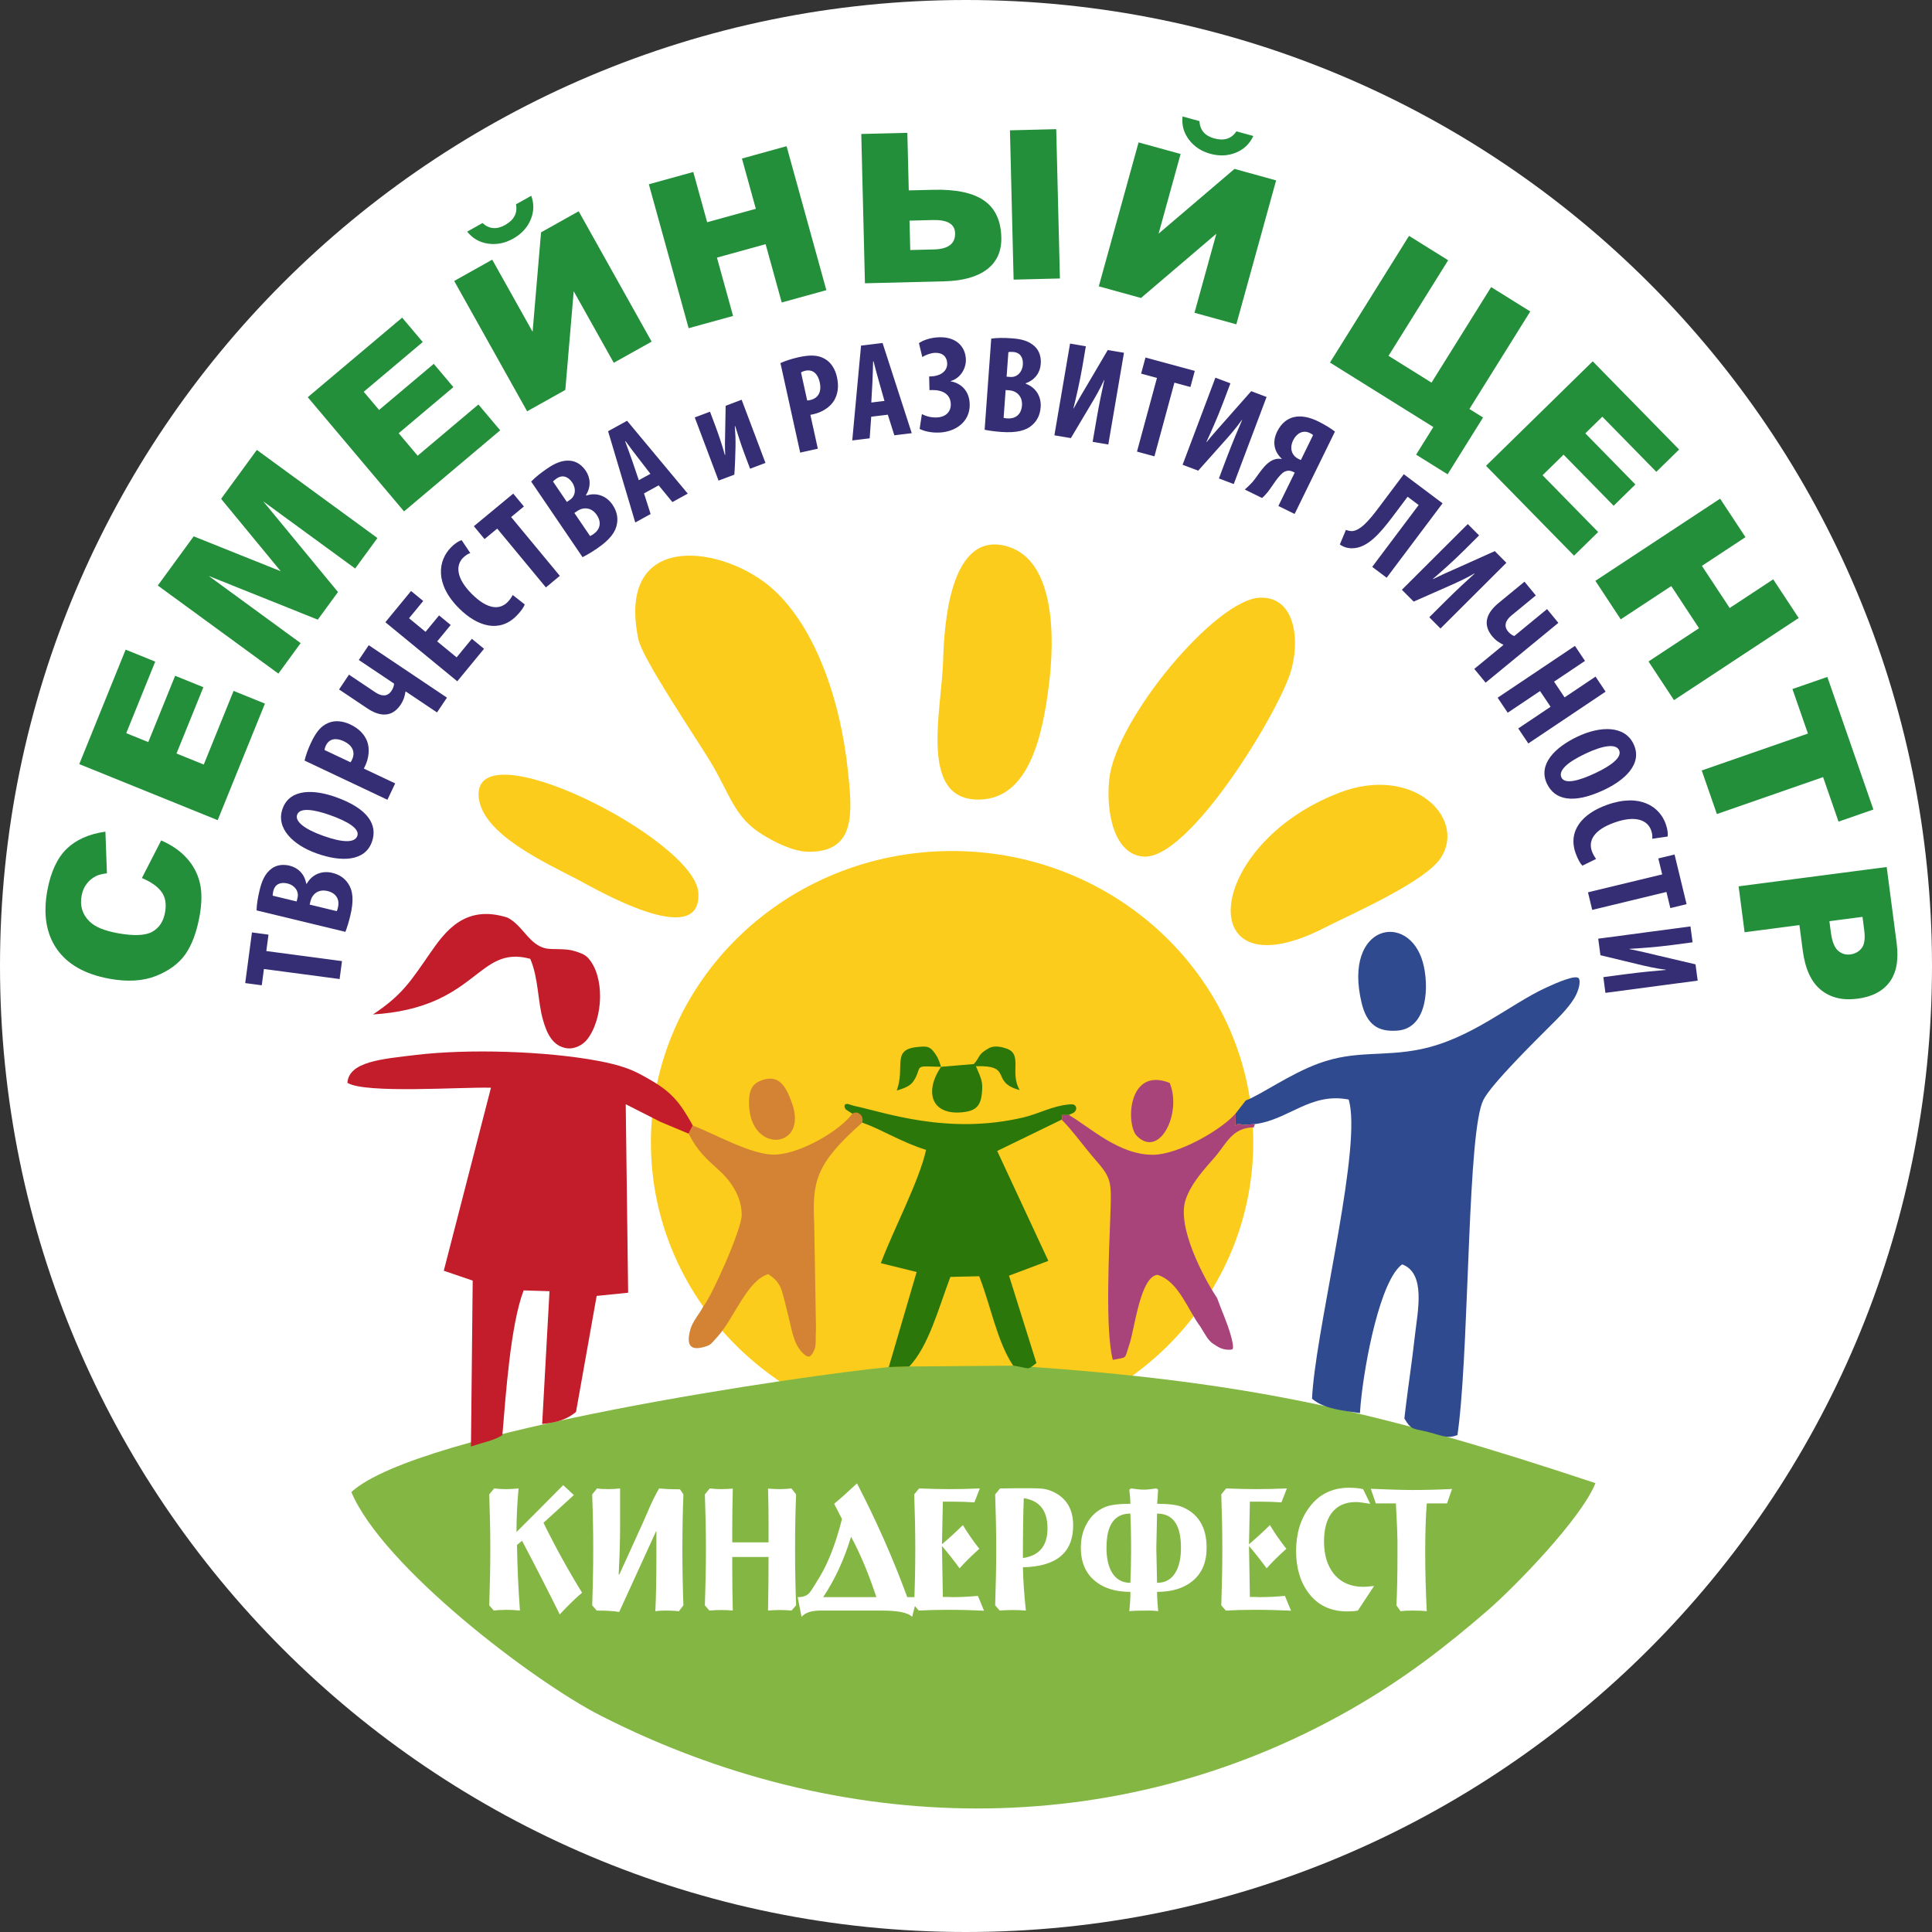 <?xml version="1.0" encoding="UTF-8"?> <svg xmlns="http://www.w3.org/2000/svg" width="64" height="64" viewBox="0 0 64 64" fill="none"><rect x="0" y="0" width="64" height="64" fill="#333333" stroke="none"/> <path d="M32 64C49.673 64 64 49.673 64 32C64 14.327 49.673 0 32 0C14.327 0 0 14.327 0 32C0 49.673 14.327 64 32 64Z" fill="white"></path> <path d="M31.538 47.495C37.048 47.495 41.515 43.173 41.515 37.843C41.515 32.512 37.048 28.191 31.538 28.191C26.028 28.191 21.562 32.512 21.562 37.843C21.562 43.173 26.028 47.495 31.538 47.495Z" fill="#FCCC1C"></path> <path fill-rule="evenodd" clip-rule="evenodd" d="M33.562 45.239L30.121 45.267L29.442 45.286C26.772 45.541 13.866 47.385 11.639 49.426C12.673 51.887 17.644 55.686 19.908 56.838C27.79 60.849 36.937 61.083 44.739 56.63C46.529 55.609 47.898 54.542 49.292 53.336C50.138 52.605 52.369 50.331 52.852 49.131C45.8 46.788 41.435 45.75 33.562 45.239Z" fill="#84B643"></path> <path fill-rule="evenodd" clip-rule="evenodd" d="M15.601 47.918C15.963 47.79 16.395 47.713 16.642 47.538C16.753 46.24 16.908 43.891 17.346 42.746L18.203 42.773L17.96 47.172C18.457 47.119 18.767 47.028 19.081 46.773L19.765 42.929L20.808 42.823L20.728 36.579L21.876 37.162L22.811 37.554L22.951 37.288C22.451 36.377 22.15 36.096 21.263 35.615C20.921 35.429 20.561 35.283 19.799 35.14C18.073 34.818 15.509 34.738 13.772 34.947C12.664 35.081 11.556 35.162 11.509 35.871C12.111 36.237 15.3 36.004 16.264 36.032L14.701 42.095L15.659 42.422L15.601 47.918Z" fill="#C31C2A"></path> <path fill-rule="evenodd" clip-rule="evenodd" d="M41.267 36.454L40.933 36.884C40.929 37.65 40.881 37.076 41.133 37.267L41.571 37.237C42.684 37.098 43.408 36.177 44.676 36.424C45.127 37.895 43.724 43.449 43.49 45.95C43.477 46.088 43.468 46.216 43.463 46.334C43.853 46.676 44.518 46.731 45.05 46.811C45.055 46.719 45.063 46.618 45.073 46.51C45.206 45.097 45.73 42.4 46.448 41.884C47.251 42.178 46.956 43.462 46.867 44.272C46.777 45.087 46.66 45.84 46.564 46.627C46.55 46.747 46.536 46.868 46.522 46.99C46.772 47.406 46.804 47.3 47.361 47.451C47.834 47.58 47.965 47.66 48.281 47.537C48.299 47.412 48.316 47.278 48.332 47.138C48.679 44.057 48.615 37.474 49.139 36.436C49.409 35.901 50.892 34.446 51.403 33.934C51.572 33.766 51.939 33.412 52.144 33.077C52.326 32.776 52.361 32.487 52.298 32.408C52.199 32.281 51.58 32.548 51.216 32.716C50.01 33.273 48.741 34.407 47.067 34.756C45.814 35.016 44.912 34.779 43.689 35.225C42.721 35.578 41.766 36.271 41.267 36.454Z" fill="#2F4A8E"></path> <path fill-rule="evenodd" clip-rule="evenodd" d="M21.146 21.175C21.279 21.818 23.007 24.369 23.52 25.211C24.185 26.302 24.309 27.063 25.251 27.643C25.642 27.884 26.266 28.215 26.796 28.216C28.358 28.222 28.232 26.918 28.093 25.576C27.839 23.115 26.983 20.791 25.647 19.554C24.031 18.057 20.388 17.507 21.146 21.175Z" fill="#FCCC1C"></path> <path fill-rule="evenodd" clip-rule="evenodd" d="M42.745 22.291C43.068 21.294 42.949 19.767 41.746 19.798C40.284 19.835 36.973 23.808 36.748 25.793C36.627 26.864 36.887 28.315 37.891 28.376C39.383 28.466 42.279 23.732 42.745 22.291Z" fill="#FCCC1C"></path> <path fill-rule="evenodd" clip-rule="evenodd" d="M47.735 28.409C48.58 27.082 46.793 25.33 44.374 26.257C39.851 27.991 39.461 33.008 43.9 30.722C44.712 30.304 47.221 29.216 47.735 28.409Z" fill="#FCCC1C"></path> <path fill-rule="evenodd" clip-rule="evenodd" d="M28.235 36.893C28.341 36.979 28.514 37.131 28.562 37.187C29.243 37.432 29.853 37.833 30.677 38.091C30.454 39.116 29.592 40.739 29.179 41.844L30.365 42.137L29.442 45.286L30.121 45.267C30.765 44.587 31.086 43.345 31.483 42.299L32.437 42.277C32.831 43.283 33.023 44.428 33.562 45.239C34.141 45.319 33.998 45.416 34.333 45.153L33.425 42.258L34.728 41.768L33.034 38.127L35.168 37.09C35.259 36.896 34.998 36.942 35.408 36.936C35.467 36.9 35.543 36.882 35.593 36.839C35.656 36.784 35.676 36.685 35.614 36.622C35.559 36.566 35.472 36.583 35.394 36.589C34.887 36.629 34.383 36.903 33.907 37.015C31.39 37.61 29.292 36.842 28.303 36.635C28.185 36.61 28.066 36.536 27.997 36.587C27.949 36.624 27.987 36.732 28.037 36.765L28.235 36.893Z" fill="#2C7709"></path> <path fill-rule="evenodd" clip-rule="evenodd" d="M34.75 22.66C34.942 21.114 34.95 18.589 33.397 18.109C31.469 17.514 31.276 20.698 31.243 21.864C31.196 23.543 30.417 26.515 32.435 26.487C34.098 26.465 34.539 24.355 34.75 22.66Z" fill="#FCCC1C"></path> <path fill-rule="evenodd" clip-rule="evenodd" d="M15.861 26.437C16.003 27.647 18.076 28.582 19.157 29.147C19.64 29.399 23.263 31.527 23.133 29.567C23.015 27.794 15.581 24.045 15.861 26.437Z" fill="#FCCC1C"></path> <path fill-rule="evenodd" clip-rule="evenodd" d="M39.768 43.954C39.948 44.245 40.025 44.412 40.201 44.523C40.327 44.603 40.504 44.747 40.807 44.704C40.899 44.691 40.802 44.34 40.776 44.251C40.638 43.766 40.488 43.474 40.318 42.999C39.872 42.331 38.965 40.62 39.28 39.728C39.483 39.154 39.924 38.701 40.256 38.317C40.627 37.886 40.818 37.35 41.533 37.345L41.571 37.237L41.133 37.267C40.881 37.076 40.929 37.65 40.933 36.884C40.466 37.424 39.043 38.243 38.208 38.253C37.071 38.266 36.12 37.349 35.408 36.936C34.998 36.942 35.259 36.896 35.168 37.091C35.45 37.357 35.96 38.045 36.242 38.368C36.827 39.038 36.823 39.104 36.782 40.255C36.74 41.453 36.607 44.065 36.863 45.048C37.364 44.941 37.235 45.064 37.419 44.513C37.588 44.005 37.776 42.285 38.342 42.231C39.044 42.444 39.341 43.386 39.768 43.954Z" fill="#A9447B"></path> <path fill-rule="evenodd" clip-rule="evenodd" d="M22.951 37.288L22.811 37.554C23.106 38.13 23.372 38.362 23.853 38.799C24.158 39.077 24.577 39.611 24.57 40.255C24.565 40.741 23.548 43 23.303 43.267C23.172 43.527 22.947 43.761 22.87 44.036C22.717 44.583 22.878 44.78 23.424 44.587C23.562 44.538 23.598 44.467 23.797 44.247C24.309 43.674 24.76 42.403 25.452 42.208C25.915 42.52 25.888 42.718 26.11 43.574C26.23 44.036 26.276 44.47 26.546 44.772C26.745 44.993 26.842 45.003 26.963 44.747C27.05 44.561 27.009 44.384 27.03 43.985L26.972 40.524C26.91 39.159 26.997 38.566 28.562 37.187C28.638 36.941 28.39 36.775 28.235 36.893C27.845 37.428 26.584 38.196 25.706 38.247C24.93 38.291 23.683 37.556 22.951 37.288Z" fill="#D38333"></path> <path fill-rule="evenodd" clip-rule="evenodd" d="M12.354 33.605C15.836 33.387 15.794 31.282 17.565 31.762C17.841 32.399 17.81 33.177 17.989 33.794C18.109 34.208 18.296 34.664 18.792 34.727C19.019 34.756 19.304 34.627 19.458 34.424C19.996 33.715 20.032 32.335 19.48 31.733C19.363 31.605 19.18 31.551 19.014 31.5C18.733 31.412 18.321 31.463 18.092 31.419C17.528 31.309 17.323 30.654 16.809 30.396C15.419 29.955 14.762 30.832 14.256 31.563C13.6 32.51 13.323 32.963 12.354 33.605Z" fill="#C31C2A"></path> <path fill-rule="evenodd" clip-rule="evenodd" d="M47.133 31.875C46.659 30.185 44.484 30.618 45.104 33.218C45.282 33.962 45.666 34.186 46.286 34.141C47.312 34.068 47.343 32.625 47.133 31.875Z" fill="#2F4A8E"></path> <path fill-rule="evenodd" clip-rule="evenodd" d="M31.172 35.34C30.969 35.642 30.879 35.92 30.877 36.153C30.874 36.63 31.236 36.876 31.765 36.853C32.371 36.826 32.515 36.62 32.537 36.06C32.546 35.827 32.501 35.713 32.329 35.32C33.586 35.281 32.78 35.847 33.778 36.11C33.441 35.536 33.882 34.937 33.36 34.742C33.224 34.692 32.958 34.615 32.765 34.719C32.38 34.927 32.47 35.021 32.26 35.248L31.172 35.34Z" fill="#2C7709"></path> <path fill-rule="evenodd" clip-rule="evenodd" d="M25.145 35.823C24.893 35.938 24.789 36.179 24.815 36.647C24.903 38.237 26.764 38.039 26.241 36.56C26.042 35.996 25.801 35.524 25.145 35.823Z" fill="#D38333"></path> <path fill-rule="evenodd" clip-rule="evenodd" d="M38.747 35.872C37.348 35.322 37.292 37.264 37.66 37.631C38.422 38.391 39.161 36.86 38.747 35.872Z" fill="#A9447B"></path> <path fill-rule="evenodd" clip-rule="evenodd" d="M30.741 35.327L31.172 35.34C31.123 35.168 31.076 35.058 31.02 34.968C30.817 34.647 30.722 34.647 30.36 34.687C29.534 34.778 29.991 35.343 29.706 36.126C30.058 36.02 30.183 35.942 30.284 35.779C30.503 35.426 30.334 35.313 30.741 35.327Z" fill="#2C7709"></path> <path d="M4.7 29.086L5.34 27.84C5.693 27.996 5.977 28.192 6.188 28.429C6.401 28.665 6.545 28.935 6.619 29.241C6.693 29.546 6.69 29.917 6.61 30.353C6.513 30.883 6.357 31.3 6.142 31.609C5.927 31.916 5.603 32.155 5.172 32.328C4.741 32.5 4.223 32.532 3.62 32.421C2.816 32.273 2.237 31.946 1.883 31.438C1.53 30.93 1.425 30.284 1.568 29.5C1.681 28.888 1.893 28.428 2.205 28.122C2.518 27.818 2.946 27.626 3.492 27.55L3.542 28.929C3.386 28.949 3.27 28.978 3.192 29.016C3.062 29.08 2.955 29.167 2.872 29.277C2.787 29.388 2.731 29.518 2.704 29.669C2.641 30.011 2.73 30.298 2.97 30.529C3.147 30.703 3.454 30.831 3.888 30.911C4.427 31.009 4.81 30.995 5.041 30.868C5.27 30.74 5.412 30.529 5.466 30.232C5.519 29.944 5.479 29.712 5.344 29.535C5.21 29.358 4.995 29.209 4.7 29.086ZM2.626 25.312L4.162 21.52L5.142 21.917L4.182 24.287L4.912 24.583L5.802 22.386L6.737 22.765L5.847 24.961L6.75 25.327L7.738 22.887L8.776 23.308L7.211 27.169L2.626 25.312ZM5.227 19.396L6.416 17.767L9.3 18.923L7.324 16.525L8.508 14.904L12.503 17.823L11.765 18.833L8.72 16.608L11.196 19.612L10.527 20.527L6.914 19.079L9.959 21.304L9.222 22.314L5.227 19.396ZM10.195 13.158L13.322 10.522L14.004 11.33L12.049 12.978L12.557 13.58L14.369 12.053L15.019 12.824L13.207 14.351L13.835 15.096L15.848 13.399L16.569 14.255L13.384 16.941L10.195 13.158ZM19.17 6.999L21.586 11.317L20.332 12.018L19.005 9.648L18.727 12.917L17.462 13.625L15.046 9.308L16.306 8.602L17.643 10.991L17.923 7.697L19.17 6.999ZM17.599 6.485C17.696 6.755 17.688 7.021 17.576 7.283C17.464 7.545 17.272 7.753 16.999 7.905C16.728 8.057 16.451 8.112 16.167 8.071C15.883 8.029 15.653 7.896 15.477 7.673L15.983 7.389C16.204 7.588 16.453 7.61 16.731 7.454C17.028 7.287 17.149 7.059 17.093 6.768L17.599 6.485ZM21.494 6.104L22.966 5.697L23.426 7.362L25.038 6.917L24.578 5.252L26.056 4.843L27.374 9.612L25.896 10.02L25.362 8.089L23.75 8.534L24.284 10.466L22.812 10.872L21.494 6.104ZM30.104 6.307L30.92 6.287C31.669 6.268 32.228 6.387 32.596 6.642C32.965 6.898 33.156 7.304 33.17 7.862C33.181 8.319 33.024 8.672 32.698 8.921C32.371 9.171 31.899 9.304 31.277 9.319L28.652 9.384L28.531 4.438L30.057 4.401L30.104 6.307ZM30.153 8.283L30.934 8.263C31.412 8.252 31.647 8.073 31.639 7.726C31.631 7.424 31.388 7.278 30.91 7.289L30.129 7.309L30.153 8.283ZM33.456 4.317L34.989 4.279L35.111 9.225L33.577 9.263L33.456 4.317ZM42.273 5.976L40.955 10.744L39.569 10.361L40.293 7.743L37.797 9.871L36.399 9.485L37.717 4.717L39.109 5.101L38.38 7.74L40.895 5.595L42.273 5.976ZM41.518 4.505C41.397 4.766 41.204 4.949 40.94 5.057C40.676 5.164 40.393 5.177 40.092 5.094C39.792 5.011 39.557 4.855 39.384 4.625C39.212 4.396 39.142 4.14 39.173 3.858L39.733 4.012C39.75 4.308 39.911 4.499 40.219 4.584C40.547 4.675 40.793 4.597 40.958 4.351L41.518 4.505ZM47.954 15.712L46.91 15.061L47.481 14.146L44.057 12.01L46.676 7.813L47.972 8.621L45.997 11.787L47.421 12.675L49.396 9.51L50.692 10.318L48.676 13.548L49.128 13.83L47.954 15.712ZM52.761 11.969L55.623 14.891L54.868 15.63L53.079 13.804L52.516 14.355L54.174 16.048L53.454 16.754L51.795 15.061L51.099 15.743L52.941 17.624L52.142 18.407L49.226 15.431L52.761 11.969ZM56.981 16.519L57.821 17.794L56.378 18.745L57.298 20.141L58.74 19.191L59.584 20.472L55.453 23.193L54.609 21.912L56.282 20.81L55.363 19.414L53.689 20.516L52.849 19.241L56.981 16.519ZM60.533 22.424L62.059 26.816L60.904 27.218L60.392 25.743L56.874 26.966L56.372 25.523L59.89 24.3L59.377 22.825L60.533 22.424ZM62.499 28.721L62.829 31.242C62.9 31.791 62.824 32.219 62.598 32.527C62.372 32.834 62.018 33.02 61.535 33.083C61.039 33.148 60.631 33.049 60.314 32.787C59.995 32.526 59.796 32.088 59.717 31.476L59.608 30.645L57.792 30.882L57.594 29.361L62.499 28.721ZM60.601 30.515L60.65 30.889C60.689 31.183 60.767 31.383 60.884 31.489C61.001 31.594 61.139 31.637 61.298 31.616C61.452 31.596 61.576 31.527 61.669 31.41C61.763 31.293 61.792 31.092 61.754 30.806L61.698 30.372L60.601 30.515Z" fill="#238F3A"></path> <path d="M19.282 52.762C19.089 52.92 18.842 53.159 18.542 53.479C18.141 52.67 17.725 51.857 17.294 51.04L17.126 51.179C17.138 51.911 17.17 52.635 17.224 53.352C17.086 53.336 16.935 53.328 16.773 53.328C16.608 53.328 16.469 53.336 16.357 53.352L16.207 53.178C16.23 52.496 16.242 51.876 16.242 51.317C16.242 50.747 16.23 50.142 16.207 49.503L16.369 49.306C16.492 49.322 16.621 49.329 16.756 49.329C16.899 49.329 17.039 49.322 17.178 49.306C17.132 49.815 17.109 50.296 17.109 50.751C17.455 50.408 17.972 49.89 18.657 49.197L19.01 49.526L18.004 50.445C18.39 51.231 18.815 52.003 19.282 52.762ZM22.639 53.178L22.489 53.375C22.373 53.359 22.231 53.352 22.061 53.352C21.907 53.352 21.79 53.359 21.709 53.375C21.732 52.924 21.744 52.315 21.744 51.549V50.728H21.732L20.512 53.398C20.331 53.367 20.083 53.352 19.767 53.352L19.617 53.178C19.64 52.496 19.651 51.876 19.651 51.317C19.651 50.747 19.64 50.142 19.617 49.503L19.779 49.306C19.86 49.322 19.985 49.329 20.154 49.329C20.281 49.329 20.41 49.322 20.541 49.306V50.612C20.541 51.025 20.526 51.539 20.495 52.155H20.518L21.304 50.427C21.385 50.239 21.468 50.048 21.553 49.855C21.653 49.636 21.747 49.453 21.836 49.306C22.013 49.325 22.242 49.335 22.524 49.335L22.639 49.503C22.616 50.065 22.605 50.67 22.605 51.317C22.605 51.965 22.616 52.585 22.639 53.178ZM26.372 53.178L26.222 53.352C26.095 53.34 25.964 53.334 25.829 53.334C25.698 53.334 25.569 53.34 25.442 53.352C25.454 52.789 25.459 52.198 25.459 51.577H24.257V51.993C24.257 52.46 24.263 52.912 24.275 53.352C24.151 53.34 24.022 53.334 23.887 53.334C23.756 53.334 23.627 53.34 23.5 53.352L23.35 53.178C23.373 52.496 23.385 51.876 23.385 51.317C23.385 50.747 23.373 50.142 23.35 49.503L23.512 49.306C23.635 49.322 23.76 49.329 23.887 49.329C23.991 49.329 24.121 49.324 24.275 49.312C24.263 49.836 24.257 50.26 24.257 50.583V51.092H25.459V50.404C25.459 50.065 25.454 49.701 25.442 49.312C25.604 49.324 25.733 49.329 25.829 49.329C25.96 49.329 26.089 49.322 26.216 49.306L26.372 49.503C26.349 50.065 26.338 50.67 26.338 51.317C26.338 51.965 26.349 52.585 26.372 53.178ZM30.383 52.907L30.216 53.56C30.085 53.421 29.746 53.352 29.198 53.352H27.187C26.883 53.352 26.671 53.421 26.552 53.56L26.424 52.907C26.613 52.91 26.75 52.855 26.835 52.739C26.893 52.662 27.002 52.489 27.164 52.219C27.449 51.741 27.692 51.107 27.892 50.318L27.632 49.815C27.829 49.653 28.081 49.428 28.389 49.139C29.029 50.372 29.584 51.627 30.054 52.907H30.383ZM29.031 52.907C28.777 52.136 28.497 51.47 28.193 50.907C27.962 51.666 27.654 52.333 27.268 52.907H29.031ZM32.597 53.357C32.173 53.338 31.861 53.328 31.66 53.328H31.325C31.025 53.328 30.728 53.336 30.435 53.352L30.285 53.178C30.308 52.496 30.32 51.876 30.32 51.317C30.32 50.747 30.308 50.142 30.285 49.503L30.447 49.306C30.824 49.322 31.156 49.329 31.441 49.329C31.749 49.329 32.088 49.322 32.458 49.306L32.279 49.769C32.071 49.753 31.851 49.745 31.62 49.745H31.233L31.204 51.156C31.474 50.924 31.705 50.712 31.897 50.52C32.047 50.774 32.229 51.036 32.441 51.306C32.171 51.549 31.953 51.764 31.788 51.953C31.591 51.683 31.396 51.437 31.204 51.213L31.233 52.901H31.319C31.343 52.901 31.377 52.901 31.423 52.901C31.47 52.905 31.504 52.907 31.527 52.907C31.816 52.907 32.105 52.893 32.394 52.866L32.597 53.357ZM35.55 50.531C35.55 51.433 34.995 51.895 33.885 51.918C33.893 52.334 33.926 52.812 33.983 53.352C33.845 53.34 33.698 53.334 33.544 53.334C33.398 53.334 33.255 53.34 33.117 53.352L32.966 53.178C32.989 52.496 33.001 51.876 33.001 51.317C33.001 50.747 32.989 50.142 32.966 49.503L33.128 49.306C33.244 49.306 33.419 49.304 33.654 49.3C33.885 49.3 34.059 49.3 34.174 49.3C34.363 49.3 34.504 49.308 34.596 49.324C34.708 49.343 34.823 49.383 34.943 49.445C35.347 49.657 35.55 50.019 35.55 50.531ZM34.7 50.63C34.7 50.04 34.438 49.707 33.914 49.63C33.895 50.115 33.885 50.776 33.885 51.612C34.428 51.535 34.7 51.208 34.7 50.63ZM39.971 51.271C39.971 51.753 39.815 52.121 39.502 52.375C39.214 52.614 38.822 52.733 38.329 52.733C38.329 52.814 38.333 52.922 38.341 53.057C38.356 53.226 38.364 53.332 38.364 53.375C38.291 53.359 38.189 53.352 38.058 53.352C37.7 53.352 37.484 53.359 37.41 53.375C37.434 53.109 37.445 52.949 37.445 52.895V52.733C36.956 52.733 36.567 52.614 36.278 52.375C35.962 52.117 35.804 51.749 35.804 51.271C35.804 50.971 35.869 50.705 36 50.474C36.139 50.219 36.34 50.036 36.602 49.925C36.775 49.851 37.056 49.815 37.445 49.815C37.445 49.688 37.434 49.532 37.41 49.347L37.468 49.306C37.657 49.333 37.796 49.347 37.884 49.347C37.988 49.347 38.129 49.333 38.306 49.306L38.364 49.347C38.341 49.709 38.329 49.865 38.329 49.815C38.718 49.815 39 49.851 39.173 49.925C39.705 50.152 39.971 50.601 39.971 51.271ZM39.121 51.271C39.121 50.516 38.857 50.139 38.329 50.139C38.314 50.901 38.306 51.242 38.306 51.161V51.392C38.306 51.339 38.314 51.685 38.329 52.433C38.618 52.433 38.83 52.304 38.965 52.045C39.069 51.849 39.121 51.591 39.121 51.271ZM37.468 51.115C37.468 50.849 37.461 50.524 37.445 50.139C36.917 50.139 36.654 50.516 36.654 51.271C36.654 51.587 36.706 51.845 36.809 52.045C36.948 52.304 37.16 52.433 37.445 52.433C37.461 52.055 37.468 51.722 37.468 51.433V51.115ZM42.768 53.357C42.344 53.338 42.032 53.328 41.831 53.328H41.496C41.196 53.328 40.899 53.336 40.606 53.352L40.456 53.178C40.479 52.496 40.491 51.876 40.491 51.317C40.491 50.747 40.479 50.142 40.456 49.503L40.618 49.306C40.995 49.322 41.327 49.329 41.612 49.329C41.92 49.329 42.259 49.322 42.629 49.306L42.45 49.769C42.242 49.753 42.022 49.745 41.791 49.745H41.404L41.375 51.156C41.645 50.924 41.876 50.712 42.068 50.52C42.219 50.774 42.4 51.036 42.612 51.306C42.342 51.549 42.124 51.764 41.959 51.953C41.762 51.683 41.568 51.437 41.375 51.213L41.404 52.901H41.49C41.514 52.901 41.548 52.901 41.594 52.901C41.641 52.905 41.675 52.907 41.699 52.907C41.987 52.907 42.276 52.893 42.565 52.866L42.768 53.357ZM45.519 52.537L44.981 53.352C44.889 53.371 44.771 53.38 44.629 53.38C44.081 53.38 43.656 53.178 43.351 52.774C43.074 52.408 42.935 51.943 42.935 51.381C42.935 50.803 43.082 50.319 43.374 49.93C43.694 49.499 44.133 49.283 44.692 49.283C44.865 49.283 45.02 49.299 45.154 49.329L45.391 49.815C45.153 49.776 44.995 49.757 44.917 49.757C44.551 49.757 44.276 49.888 44.091 50.15C43.937 50.373 43.86 50.678 43.86 51.063C43.86 51.502 43.966 51.857 44.178 52.127C44.413 52.419 44.744 52.566 45.172 52.566C45.233 52.566 45.349 52.556 45.519 52.537ZM48.102 49.324L47.934 49.803H47.264C47.229 50.242 47.212 50.778 47.212 51.41C47.212 52.061 47.229 52.716 47.264 53.375C47.16 53.359 46.998 53.352 46.778 53.352C46.613 53.352 46.486 53.359 46.397 53.375L46.258 53.178C46.281 52.739 46.293 52.184 46.293 51.514V51.052C46.293 50.878 46.276 50.462 46.241 49.803H45.576L45.409 49.318C46.021 49.345 46.478 49.358 46.778 49.358C47.206 49.358 47.647 49.347 48.102 49.324Z" fill="white"></path> <path d="M11.25 32.432L11.329 31.838L8.822 31.505L8.894 30.961L8.346 30.888L8.123 32.566L8.671 32.639L8.743 32.099L11.25 32.432ZM11.442 30.869C11.492 30.74 11.551 30.556 11.604 30.334C11.726 29.831 11.692 29.503 11.539 29.278C11.427 29.101 11.255 28.974 11.006 28.914C10.677 28.835 10.343 28.952 10.162 29.275L10.144 29.271C10.087 28.942 9.862 28.742 9.595 28.677C9.386 28.627 9.17 28.645 8.998 28.773C8.77 28.939 8.669 29.202 8.601 29.482C8.54 29.735 8.502 29.971 8.499 30.158L11.442 30.869ZM9.035 29.671C9.031 29.633 9.039 29.578 9.054 29.516C9.112 29.276 9.306 29.214 9.524 29.267C9.768 29.326 9.907 29.529 9.857 29.738L9.827 29.862L9.035 29.671ZM10.258 29.966L10.288 29.842C10.348 29.612 10.553 29.445 10.851 29.517C11.158 29.591 11.253 29.821 11.196 30.056C11.183 30.11 11.174 30.15 11.156 30.183L10.258 29.966ZM9.359 26.794C9.132 27.436 9.706 27.994 10.499 28.274C11.297 28.557 12.087 28.545 12.321 27.886C12.516 27.334 12.209 26.788 11.114 26.401C10.45 26.166 9.608 26.091 9.359 26.794ZM9.843 26.989C9.933 26.735 10.422 26.821 10.931 27.001C11.522 27.21 11.921 27.453 11.837 27.69C11.756 27.919 11.375 27.925 10.716 27.691C10.091 27.47 9.764 27.213 9.843 26.989ZM12.834 26.493L13.091 25.951L12.053 25.46C12.068 25.427 12.086 25.39 12.104 25.353C12.209 25.13 12.259 24.809 12.16 24.55C12.071 24.331 11.903 24.14 11.601 23.997C11.366 23.886 11.099 23.851 10.876 23.948C10.62 24.049 10.456 24.28 10.303 24.603C10.205 24.809 10.128 25.026 10.089 25.195L12.834 26.493ZM10.75 24.845C10.754 24.806 10.769 24.752 10.792 24.703C10.912 24.45 11.149 24.441 11.393 24.556C11.653 24.68 11.789 24.895 11.66 25.168C11.644 25.201 11.63 25.23 11.61 25.251L10.75 24.845ZM11.232 22.839L12.155 23.458C12.576 23.741 12.98 23.78 13.275 23.34C13.364 23.207 13.407 23.07 13.432 22.916L13.44 22.905L14.477 23.601L14.806 23.11L12.215 21.373L11.886 21.863L13.053 22.645C13.054 22.718 13.017 22.814 12.968 22.886C12.833 23.087 12.635 23.07 12.427 22.93L11.56 22.349L11.232 22.839ZM14.545 20.386L14.097 20.93L13.55 20.48L14.02 19.908L13.617 19.577L12.766 20.612L15.148 22.569L16.034 21.492L15.631 21.161L15.126 21.776L14.482 21.247L14.93 20.703L14.545 20.386ZM16.985 19.71C16.949 19.778 16.885 19.875 16.814 19.946C16.555 20.205 16.154 20.199 15.633 19.679C15.092 19.14 15.101 18.716 15.34 18.477C15.434 18.383 15.508 18.347 15.579 18.321L15.294 17.895C15.223 17.908 15.091 17.982 14.942 18.131C14.519 18.555 14.384 19.332 15.207 20.152C15.825 20.769 16.55 20.962 17.105 20.405C17.254 20.256 17.351 20.114 17.383 20.023L16.985 19.71ZM18.084 19.459L18.545 19.076L16.932 17.128L17.355 16.778L17.002 16.352L15.698 17.431L16.051 17.858L16.471 17.511L18.084 19.459ZM19.298 18.457C19.422 18.395 19.589 18.299 19.778 18.17C20.205 17.88 20.401 17.614 20.439 17.345C20.475 17.138 20.433 16.929 20.288 16.717C20.098 16.437 19.772 16.299 19.421 16.416L19.41 16.401C19.589 16.119 19.557 15.82 19.403 15.593C19.282 15.415 19.11 15.284 18.896 15.263C18.616 15.232 18.364 15.359 18.126 15.521C17.911 15.668 17.724 15.816 17.596 15.953L19.298 18.457ZM18.32 15.953C18.343 15.921 18.386 15.887 18.439 15.851C18.643 15.712 18.828 15.796 18.954 15.982C19.095 16.19 19.062 16.434 18.884 16.555L18.778 16.627L18.32 15.953ZM19.027 16.993L19.133 16.921C19.333 16.791 19.597 16.805 19.769 17.059C19.946 17.32 19.862 17.554 19.662 17.69C19.616 17.721 19.582 17.744 19.547 17.757L19.027 16.993ZM21.819 16.078L22.274 16.632L22.783 16.352L20.773 13.939L20.144 14.285L21.044 17.308L21.553 17.028L21.334 16.345L21.819 16.078ZM21.161 15.907L20.953 15.291C20.895 15.12 20.781 14.817 20.71 14.621L20.722 14.614C20.845 14.782 21.029 15.03 21.147 15.179L21.546 15.696L21.161 15.907ZM23.015 13.828L23.803 15.921L24.326 15.724C24.35 15.426 24.362 14.953 24.365 14.79C24.37 14.559 24.36 14.362 24.342 14.12L24.355 14.115C24.447 14.398 24.515 14.646 24.675 15.069L24.848 15.527L25.357 15.335L24.568 13.242L24.038 13.443L24.021 14.358C24.015 14.551 24.01 14.822 24.024 15.066L24.011 15.07C23.952 14.848 23.834 14.472 23.689 14.087L23.52 13.638L23.015 13.828ZM26.507 14.993L27.092 14.864L26.845 13.743C26.881 13.735 26.921 13.726 26.961 13.717C27.202 13.664 27.486 13.508 27.63 13.27C27.749 13.066 27.797 12.816 27.725 12.49C27.669 12.236 27.534 12.003 27.32 11.886C27.084 11.747 26.8 11.758 26.452 11.834C26.229 11.884 26.01 11.955 25.853 12.027L26.507 14.993ZM26.535 12.336C26.567 12.315 26.619 12.294 26.672 12.282C26.945 12.222 27.098 12.404 27.156 12.668C27.218 12.949 27.13 13.188 26.835 13.253C26.799 13.261 26.768 13.268 26.739 13.265L26.535 12.336ZM29.41 13.737L29.626 14.42L30.203 14.35L29.236 11.362L28.523 11.449L28.232 14.59L28.809 14.52L28.86 13.804L29.41 13.737ZM28.863 13.334L28.899 12.684C28.91 12.503 28.916 12.18 28.923 11.972L28.937 11.97C28.989 12.171 29.067 12.47 29.121 12.653L29.299 13.281L28.863 13.334ZM30.552 11.827C30.67 11.755 30.837 11.692 30.979 11.688C31.235 11.682 31.371 11.825 31.377 12.04C31.383 12.324 31.112 12.463 30.838 12.469L30.779 12.471L30.79 12.924L30.876 12.921C31.201 12.914 31.488 13.044 31.496 13.387C31.502 13.634 31.337 13.821 31.017 13.829C30.848 13.833 30.673 13.791 30.539 13.716L30.464 14.208C30.607 14.282 30.833 14.336 31.089 14.33C31.642 14.317 32.137 13.98 32.123 13.39C32.113 12.965 31.855 12.697 31.492 12.632L31.491 12.623C31.8 12.538 32.003 12.226 31.996 11.911C31.986 11.508 31.703 11.158 31.118 11.172C30.825 11.18 30.571 11.273 30.441 11.367L30.552 11.827ZM32.617 14.236C32.752 14.265 32.943 14.292 33.171 14.309C33.686 14.346 34.004 14.259 34.202 14.072C34.358 13.932 34.455 13.742 34.473 13.486C34.498 13.149 34.328 12.838 33.979 12.712L33.981 12.694C34.296 12.584 34.457 12.33 34.476 12.056C34.492 11.841 34.438 11.631 34.284 11.482C34.083 11.284 33.807 11.228 33.52 11.207C33.26 11.188 33.022 11.189 32.836 11.217L32.617 14.236ZM33.404 11.666C33.442 11.655 33.497 11.655 33.561 11.659C33.807 11.677 33.899 11.858 33.883 12.082C33.865 12.332 33.687 12.503 33.473 12.487L33.345 12.478L33.404 11.666ZM33.313 12.921L33.441 12.93C33.678 12.952 33.876 13.127 33.854 13.432C33.831 13.747 33.619 13.878 33.378 13.861C33.323 13.857 33.282 13.854 33.246 13.842L33.313 12.921ZM35.447 11.381L34.928 14.42L35.474 14.513L36.118 13.431C36.261 13.195 36.458 12.853 36.573 12.59L36.582 12.591C36.516 12.895 36.416 13.342 36.312 13.956L36.195 14.636L36.714 14.725L37.233 11.686L36.696 11.595L36.049 12.695C35.919 12.91 35.698 13.285 35.567 13.531L35.558 13.53C35.635 13.218 35.76 12.701 35.856 12.142L35.97 11.471L35.447 11.381ZM37.664 14.96L38.242 15.117L38.904 12.676L39.434 12.82L39.579 12.286L37.946 11.843L37.801 12.377L38.326 12.519L37.664 14.96ZM40.262 12.511L39.175 15.396L39.693 15.591L40.531 14.651C40.716 14.447 40.975 14.148 41.137 13.912L41.146 13.915C41.023 14.201 40.841 14.621 40.621 15.203L40.378 15.849L40.87 16.035L41.957 13.15L41.448 12.958L40.603 13.915C40.435 14.101 40.146 14.428 39.971 14.645L39.963 14.642C40.097 14.35 40.318 13.867 40.518 13.336L40.759 12.698L40.262 12.511ZM41.806 16.496C41.881 16.436 41.942 16.364 42.002 16.291C42.148 16.108 42.366 15.716 42.559 15.622C42.645 15.582 42.737 15.582 42.831 15.628L42.889 15.656L42.348 16.761L42.886 17.025L44.222 14.297C44.071 14.178 43.866 14.057 43.66 13.956C43.381 13.819 43.104 13.76 42.857 13.818C42.649 13.868 42.446 14.013 42.307 14.297C42.136 14.646 42.21 14.962 42.458 15.195L42.454 15.204C42.37 15.188 42.274 15.197 42.198 15.226C41.886 15.343 41.697 15.729 41.486 15.973C41.401 16.063 41.312 16.152 41.235 16.216L41.806 16.496ZM43.094 15.237C43.063 15.227 43.051 15.221 43.018 15.205C42.784 15.09 42.71 14.845 42.839 14.583C42.942 14.373 43.147 14.224 43.398 14.347C43.443 14.369 43.472 14.393 43.498 14.411L43.094 15.237ZM46.503 15.709L45.668 16.821C45.308 17.3 45.069 17.549 44.814 17.592C44.74 17.599 44.656 17.582 44.586 17.552L44.384 18.035C44.504 18.126 44.657 18.166 44.803 18.162C45.296 18.154 45.714 17.673 46.14 17.106L46.629 16.455L46.995 16.73L45.456 18.778L45.935 19.138L47.787 16.673L46.503 15.709ZM48.622 17.36L46.439 19.537L46.83 19.929L47.982 19.42C48.234 19.31 48.594 19.146 48.84 18.997L48.846 19.004C48.616 19.213 48.276 19.52 47.836 19.96L47.347 20.447L47.718 20.82L49.901 18.643L49.517 18.257L48.352 18.78C48.122 18.88 47.724 19.057 47.475 19.183L47.468 19.176C47.711 18.966 48.112 18.618 48.514 18.217L48.997 17.736L48.622 17.36ZM50.501 19.269L49.643 19.975C49.251 20.297 49.097 20.672 49.434 21.082C49.536 21.206 49.654 21.286 49.794 21.355L49.803 21.365L48.838 22.158L49.213 22.614L51.623 20.633L51.248 20.177L50.163 21.069C50.094 21.049 50.012 20.986 49.957 20.919C49.803 20.732 49.876 20.547 50.071 20.387L50.876 19.725L50.501 19.269ZM52.172 21.396L49.611 23.113L49.945 23.61L51.016 22.892L51.365 23.413L50.294 24.131L50.628 24.628L53.188 22.912L52.854 22.414L51.829 23.102L51.48 22.581L52.505 21.893L52.172 21.396ZM54.114 24.647C53.823 24.031 53.023 24.04 52.262 24.399C51.497 24.761 50.945 25.326 51.244 25.959C51.494 26.488 52.096 26.659 53.146 26.162C53.783 25.861 54.433 25.321 54.114 24.647ZM53.633 24.849C53.749 25.093 53.342 25.377 52.854 25.607C52.287 25.875 51.833 25.984 51.725 25.756C51.621 25.537 51.887 25.265 52.52 24.966C53.119 24.682 53.532 24.634 53.633 24.849ZM52.873 28.453C52.827 28.392 52.767 28.292 52.733 28.197C52.611 27.852 52.79 27.493 53.484 27.247C54.204 26.992 54.582 27.184 54.695 27.503C54.74 27.628 54.74 27.71 54.732 27.785L55.24 27.712C55.259 27.643 55.249 27.491 55.179 27.293C54.979 26.728 54.337 26.271 53.242 26.659C52.418 26.95 51.931 27.52 52.194 28.262C52.264 28.46 52.35 28.609 52.418 28.677L52.873 28.453ZM52.604 29.559L52.744 30.142L55.203 29.548L55.332 30.082L55.87 29.952L55.472 28.307L54.934 28.437L55.062 28.966L52.604 29.559ZM55.999 30.689L52.943 31.095L53.016 31.643L54.241 31.938C54.508 32.004 54.894 32.091 55.179 32.122L55.18 32.131C54.87 32.158 54.414 32.196 53.797 32.278L53.113 32.369L53.182 32.89L56.238 32.484L56.166 31.945L54.923 31.653C54.68 31.593 54.256 31.493 53.981 31.441L53.98 31.432C54.301 31.413 54.831 31.379 55.394 31.305L56.069 31.215L55.999 30.689Z" fill="#352E74"></path> </svg> 